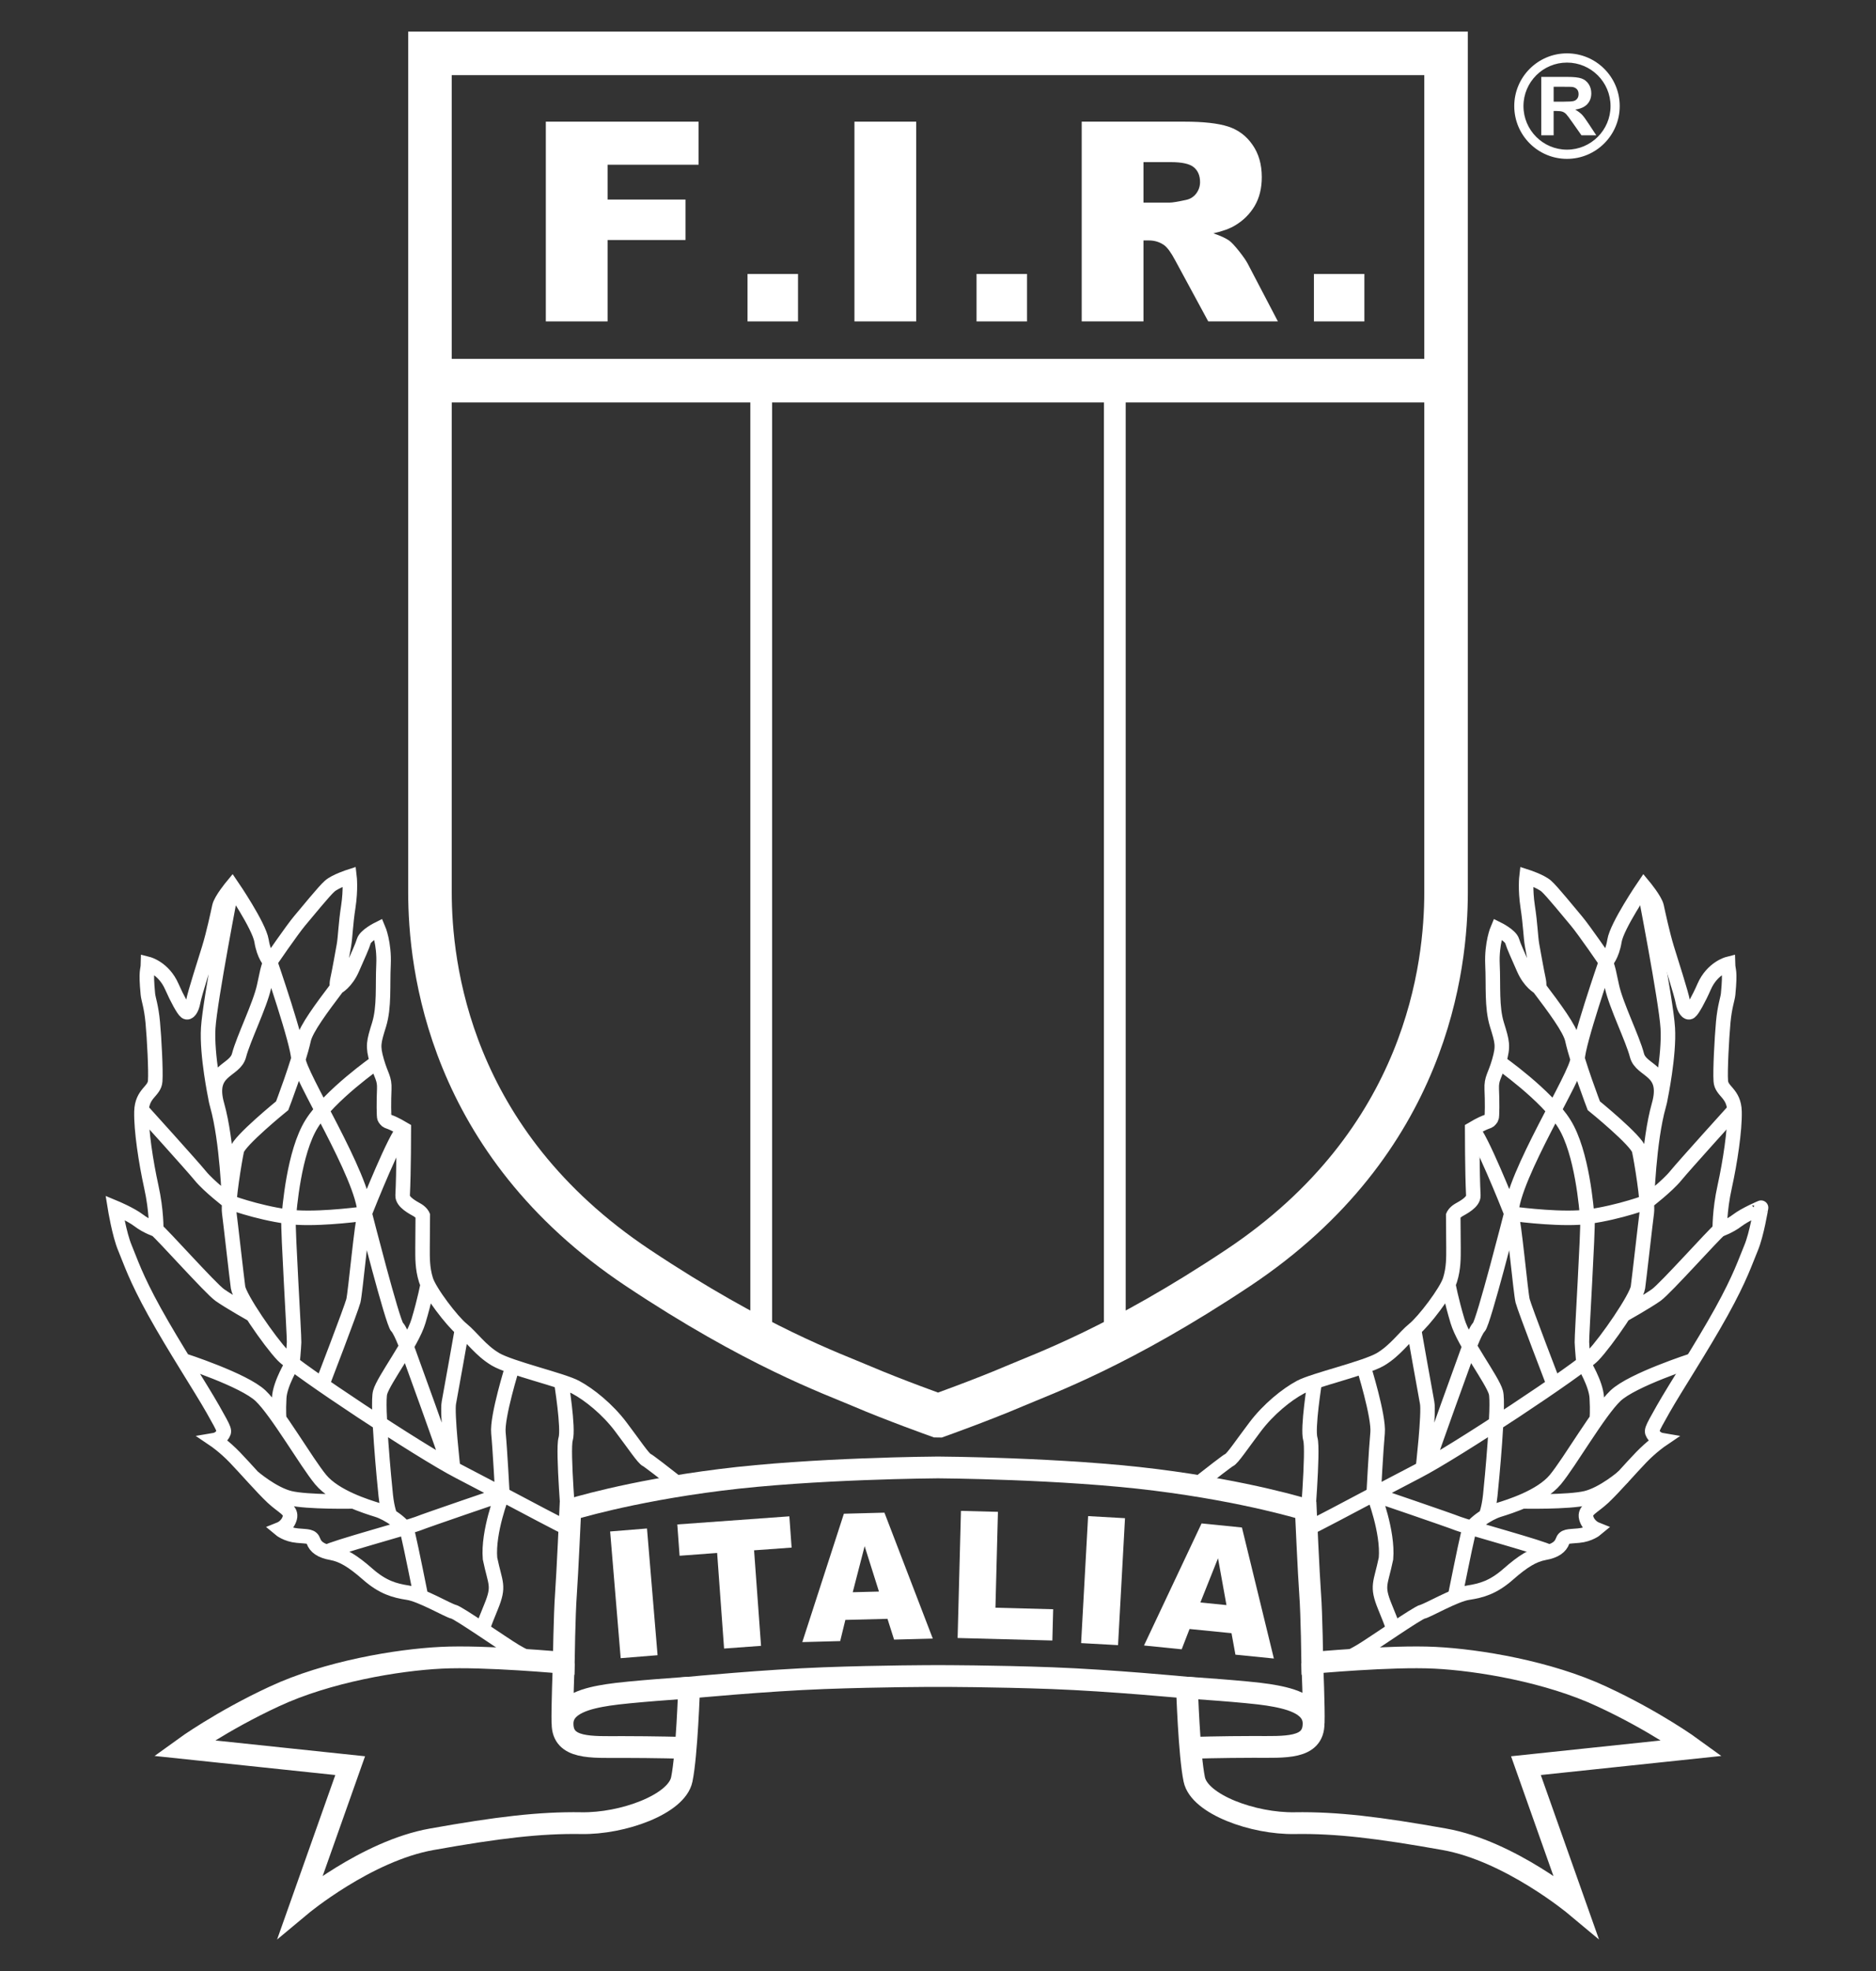 <?xml version="1.0" encoding="utf-8"?>
<!-- Generator: Adobe Illustrator 16.0.0, SVG Export Plug-In . SVG Version: 6.00 Build 0)  -->
<!DOCTYPE svg PUBLIC "-//W3C//DTD SVG 1.1//EN" "http://www.w3.org/Graphics/SVG/1.1/DTD/svg11.dtd">
<svg version="1.1" id="Layer_1" xmlns="http://www.w3.org/2000/svg" xmlns:xlink="http://www.w3.org/1999/xlink" x="0px" y="0px"
	 width="414px" height="434.89px" viewBox="0 0 414 434.89" enable-background="new 0 0 414 434.89" xml:space="preserve">
<rect x="0" y="0" width="414" height="434.89" fill="#333333" stroke="none"/>
<g>
	<g>
		<defs>
			<rect id="SVGID_1_" x="23.324" y="6.965" width="367.353" height="420.959"/>
		</defs>
		<clipPath id="SVGID_2_">
			<use xlink:href="#SVGID_1_"  overflow="visible"/>
		</clipPath>
		<path clip-path="url(#SVGID_2_)" fill="#FFFFFF" d="M340.129,29.854V16.968h5.747c1.436,0,2.486,0.108,3.141,0.346
			c0.66,0.231,1.18,0.647,1.57,1.237c0.391,0.596,0.583,1.274,0.583,2.038c0,0.967-0.295,1.762-0.891,2.396
			c-0.603,0.635-1.481,1.025-2.666,1.192c0.59,0.327,1.063,0.691,1.467,1.083c0.379,0.391,0.884,1.089,1.539,2.089l1.652,2.505
			h-3.268l-1.967-2.794c-0.693-0.999-1.173-1.634-1.423-1.896c-0.263-0.263-0.539-0.436-0.833-0.531
			c-0.294-0.097-0.743-0.147-1.371-0.147h-0.551v5.369H340.129 M342.86,22.434h2.012c1.313,0,2.114-0.051,2.454-0.154
			c0.327-0.102,0.583-0.288,0.763-0.551c0.191-0.256,0.274-0.583,0.274-0.98c0-0.436-0.115-0.787-0.358-1.058
			c-0.249-0.268-0.589-0.44-1.031-0.512c-0.218-0.026-0.879-0.032-1.986-0.032h-2.127V22.434z"/>
		<path clip-path="url(#SVGID_2_)" fill="#FFFFFF" d="M345.8,11.772c-6.42,0-11.63,5.223-11.63,11.636
			c0,6.421,5.21,11.643,11.63,11.643c6.434,0,11.643-5.222,11.643-11.643C357.443,16.995,352.234,11.772,345.8,11.772 M345.8,33.019
			c-5.293,0-9.599-4.317-9.599-9.611c0-5.299,4.306-9.599,9.599-9.599c5.306,0,9.618,4.3,9.618,9.599
			C355.418,28.702,351.106,33.019,345.8,33.019"/>
	</g>
	<g>
		<defs>
			<rect id="SVGID_3_" x="23.324" y="6.965" width="367.352" height="420.959"/>
		</defs>
		<clipPath id="SVGID_4_">
			<use xlink:href="#SVGID_3_"  overflow="visible"/>
		</clipPath>
		<path clip-path="url(#SVGID_4_)" fill="none" stroke="#FFFFFF" stroke-width="3.204" d="M49.04,316.619
			c-0.583,0.923-1.64,1.102-1.64,1.102s2.082,1.409,4.401,3.8c2.333,2.415,6.012,6.67,8.344,8.862
			c2.339,2.191,4.279,2.742,3.806,4.53c-0.499,1.819-2.153,2.479-2.153,2.479s1.437,1.205,3.826,1.416
			c2.377,0.225,3.139,0.051,3.569,1.249c0.436,1.205,1.563,2.142,4.005,2.563c2.44,0.455,4.664,1.807,7.971,4.71
			c3.306,2.902,5.901,3.613,8.829,4.068c2.923,0.424,8.984,3.979,10.067,4.191c1.089,0.211,11.091,7.196,13.59,8.682
			c1.52,0.911,2.915,1.577,4.226,2.087c3.834,0.272,6.527,0.521,6.527,0.521s0.161-10.778,0.487-15.122
			c0.313-4.351,0.967-18.672,0.967-18.672s9.153-2.87,24.313-5.306c-3.635-2.839-7.08-5.496-7.429-5.646
			c-0.757-0.327-2.813-3.454-5.748-7.33c-2.916-3.884-6.979-7.145-9.958-8.733c-2.973-1.59-14.397-4.204-17.711-6.172
			c-3.306-1.979-5.209-4.856-7.375-6.618c-2.159-1.736-7.146-8.254-7.958-10.881c-0.814-2.62-0.75-4.972-0.75-7.1
			c0-2.134,0.051-7.119,0.051-7.119s-0.269-0.647-1.19-1.199c-0.924-0.531-3.32-1.741-3.257-3.209
			c0.264-5.196,0.264-14.647,0.264-14.647c-3.929-2.326-3.441-1.237-4.268-2.461c-0.161-0.25-0.161-3.883-0.052-6.331
			c0.104-2.48-0.646-2.807-1.627-6.196c-0.974-3.396-0.711-4.203,0.493-8.087c1.186-3.883,0.75-8.535,0.974-13.237
			c0.212-4.703-1.128-7.856-1.128-7.856s-2.825,1.403-3.216,2.672c-0.372,1.25-1.185,2.948-2.537,6.056
			c-1.358,3.12-3.307,4.106-3.307,4.106s-0.276-0.371,0.051-1.806c0.327-1.422,1.115-5.845,1.403-7.446
			c0.313-1.8,0.358-4.6,0.962-8.484c0.589-3.883,0.262-6.644,0.262-6.644s-3.126,1.005-4.363,2.101
			c-1.256,1.091-5.037,5.78-6.664,7.69c-1.614,1.915-6.49,9.015-6.49,9.015s-1.353-1.313-1.891-4.651
			c-0.552-3.332-6.498-12.04-6.498-12.04s-2.485,3.005-2.807,4.478c-0.32,1.481-1.281,6.019-2.3,9.312
			c-0.886,2.89-3.141,9.855-3.467,11.655c-0.32,1.788-1.076,2.678-1.628,2.281c-0.538-0.384-1.908-2.858-3.101-5.575
			c-1.795-4.106-5.255-4.992-5.255-4.992c-0.038,1.667-0.544,1.187-0.025,6.652c0.108,1.141,0.749,2.659,1.076,6.229
			c0.327,3.557,0.705,10.599,0.539,12.949c-0.154,2.346-2.916,2.621-3.031,6.722c-0.103,4.095,0.974,11.15,2.165,16.57
			c1.199,5.402,1.09,9.497,1.09,9.497s-2.063-0.673-3.857-2.038c-1.787-1.371-5.254-2.813-5.254-2.813s0.961,5.946,2.217,8.9
			c1.237,2.954,2.3,6.428,6.536,14.085c4.446,8.01,10.047,16.52,12.867,21.484C49.802,315.908,49.642,315.675,49.04,316.619z
			 M303.138,329.698c0,0,16.665,5.671,18.652,6.471c1.974,0.789,19.05,5.428,20.043,6.229 M354.4,212.217
			c0,0-6.248,18.064-6.248,21.434c0,3.353-14.442,25.972-14.642,34.103 M333.51,267.753c0,0-6.133,24.049-7.145,25.054
			c-1.014,1.014-2.858,6.396-2.858,6.396s-7.881,21.684-8.471,23.875 M358.25,325.8c0,0-4.358,3.794-8.234,4.736
			c-3.863,0.935-14.039,0.724-14.039,0.724 M314.004,323.987c0,0,1.397-12.199,0.937-14.513c-0.455-2.352-2.896-16.192-2.896-16.192
			 M307.541,359.543c0,0,0.019-0.352-1.916-5.042c-1.923-4.716-0.93-4.979,0.237-10.637c0.512-5.934-2.724-14.167-2.724-14.167
			 M288.393,337.379c0,0,1.487-17.519,0.781-19.863c-0.704-2.352,0.976-12.688,0.976-12.688 M303.138,329.697
			c0,0,0.525-9.938,0.871-13.553c0.353-3.607-3.114-14.668-3.114-14.668 M358.264,290.109c0,0,5.17-2.915,7.26-4.401
			c2.089-1.512,12.699-13.405,14.007-14.404 M327.891,334.464c0,0,0.647-1.429,0.98-4.518c0.333-3.096,1.948-20.126,1.249-22.723
			c-0.762-2.793-6.997-10.893-8.464-15.724c-1.41-4.697-2.051-8.215-2.051-8.215 M321.106,352.213c0,0,2.255-11.239,2.832-13.559
			c0.563-2.313,4.473-4.794,6.799-5.518s9.304-2.864,12.475-6.658c3.166-3.793,9.612-15.019,13.284-18.518
			c3.678-3.519,17.082-7.836,17.082-7.836 M333.51,267.753c0,0,8.67,1.217,14.827,0.884c6.158-0.372,14.065-2.979,15.11-3.473
			 M352.381,313.1c0,0,0.18-1.64,0-4.729c-0.173-3.114-2.916-7.567-2.916-7.567s-0.301-2.967-0.365-4.684
			c-0.045-1.538,1.403-24.785,1.218-27.124c-0.198-2.339-1.166-14.764-5.101-21.057c-3.934-6.317-14.424-13.642-14.424-13.642
			 M342.911,305.52c0,0-6.42-16.691-6.896-18.518c-0.454-1.82-1.857-17.647-2.574-19.467c-0.719-1.833-6.704-16.782-8.556-18.409
			 M363.448,265.165c0,0,4.492-3.454,6.343-5.741c1.852-2.269,12.976-14.559,12.976-14.559 M366.44,242.245
			c0,0,1.979-9.484,1.608-15.443c-0.346-5.972-5.273-31.275-5.273-31.275 M363.448,265.165c0,0,0.378-13.398,2.64-21.344
			c2.249-7.959-3.915-7.344-4.844-10.995c-0.937-3.635-4.595-10.983-5.505-15.135c-1.006-4.524-0.513-2.719-1.339-5.474
			 M288.393,337.379c0,0-1.607,0.813,2.288-1.141c3.896-1.974,13.514-7.157,22.081-11.599c8.567-4.421,35.941-22.574,38.831-25.604
			c2.902-3.024,9.547-12.668,9.874-15c0.313-2.313,1.641-14.188,1.954-16.5c0.321-2.32-1.235-11.668-1.698-13.745
			c-0.455-2.089-9.996-9.829-9.996-9.829s-3.601-9.413-4.754-14.604c-0.519-2.377-3.94-6.965-7.421-11.565 M110.869,329.697
			c0,0-16.674,5.671-18.653,6.472c-1.986,0.788-19.057,5.427-20.043,6.228 M59.607,212.217c0,0,6.24,18.064,6.24,21.434
			c0,3.352,14.443,25.971,14.648,34.103 M80.496,267.753c0,0,6.132,24.048,7.145,25.054c1.007,1.012,2.852,6.396,2.852,6.396
			s7.887,21.684,8.471,23.875 M78.029,331.26c0,0-10.188,0.211-14.046-0.724c-3.87-0.942-8.234-4.736-8.234-4.736 M101.956,293.282
			c0,0-2.442,13.841-2.897,16.191c-0.454,2.314,0.937,14.514,0.937,14.514 M110.869,329.697c0,0-3.243,8.233-2.73,14.168
			c1.172,5.657,2.166,5.92,0.237,10.636c-1.936,4.691-1.916,5.043-1.916,5.043 M123.85,304.829c0,0,1.685,10.335,0.975,12.687
			c-0.705,2.345,0.787,19.864,0.787,19.864 M113.104,301.476c0,0-3.466,11.061-3.113,14.668c0.352,3.614,0.877,13.553,0.877,13.553
			 M34.475,271.303c1.301,0.999,11.912,12.893,14.001,14.404c2.096,1.486,7.261,4.401,7.261,4.401 M94.395,283.286
			c0,0-0.637,3.518-2.052,8.215c-1.461,4.831-7.709,12.931-8.458,15.724c-0.705,2.597,0.909,19.627,1.243,22.723
			c0.333,3.089,0.98,4.518,0.98,4.518 M40.422,300.125c0,0,13.398,4.317,17.089,7.836c3.672,3.499,10.118,14.725,13.283,18.518
			c3.165,3.794,10.15,5.935,12.469,6.658c2.326,0.724,6.242,3.204,6.806,5.518c0.576,2.319,2.826,13.559,2.826,13.559
			 M50.558,265.165c1.038,0.494,8.946,3.101,15.104,3.473c6.158,0.333,14.834-0.884,14.834-0.884 M83.207,234.298
			c0,0-10.484,7.324-14.431,13.642c-3.929,6.293-4.89,18.718-5.095,21.057c-0.186,2.339,1.27,25.586,1.218,27.124
			c-0.064,1.717-0.365,4.684-0.365,4.684s-2.736,4.453-2.915,7.567c-0.173,3.089,0,4.729,0,4.729 M89.115,249.126
			c-1.853,1.627-7.831,16.576-8.556,18.409c-0.718,1.819-2.121,17.646-2.575,19.467c-0.469,1.826-6.889,18.518-6.889,18.518
			 M31.233,244.865c0,0,11.124,12.29,12.976,14.559c1.852,2.287,6.35,5.741,6.35,5.741 M51.218,195.526
			c0,0-4.915,25.304-5.267,31.275c-0.372,5.959,1.615,15.443,1.615,15.443 M59.607,212.217c-0.827,2.755-0.341,0.949-1.34,5.474
			c-0.917,4.151-4.568,11.5-5.511,15.135c-0.923,3.651-7.093,3.036-4.838,10.995c2.249,7.945,2.64,21.344,2.64,21.344
			 M74.447,217.792c-3.479,4.601-6.901,9.188-7.42,11.565c-1.153,5.19-4.755,14.604-4.755,14.604s-9.534,7.74-10.002,9.829
			c-0.455,2.077-2.013,11.425-1.686,13.745c0.307,2.313,1.633,14.187,1.948,16.5c0.327,2.332,6.971,11.976,9.874,15
			c2.89,3.03,30.264,21.184,38.837,25.604c8.566,4.441,18.185,9.625,22.074,11.599c3.896,1.954,2.294,1.141,2.294,1.141"/>
	</g>
	<path fill="none" stroke="#FFFFFF" stroke-width="4.806" d="M289.605,366.88c0,0,0.416,10.124,0.301,13.276 M261.95,372.346
		c0,0,13.372,0.865,17.935,1.589c4.19,0.666,9.996,1.89,9.996,6.318c0,5.671-6.273,5.171-13.188,5.171
		c-6.92,0-14.007,0.211-14.007,0.211 M124.409,366.88c0,0-0.386,10.149-0.289,13.303 M152.077,372.346c0,0-13.373,0.891-17.93,1.615
		c-4.197,0.652-10.002,1.89-10.002,6.317c0,5.658,6.286,5.171,13.194,5.171c6.92,0,13.987,0.186,13.987,0.186"/>
	<polygon fill="#FFFFFF" points="134.647,337.892 142.779,337.232 145.112,365.189 136.973,365.849 	"/>
	<polygon fill="#FFFFFF" points="149.468,336.341 174.196,334.553 174.695,341.449 166.411,342.05 167.948,363.125 159.791,363.721 
		158.259,342.633 149.973,343.249 	"/>
	<path fill="#FFFFFF" d="M195.853,357.167l-9.297,0.237l-1.141,4.671l-8.361,0.225l9.175-28.323l8.951-0.236l10.669,27.784
		l-8.541,0.224L195.853,357.167z M193.97,351.149l-3.16-10.015l-2.626,10.162L193.97,351.149z"/>
	<polygon fill="#FFFFFF" points="212.065,333.349 220.228,333.561 219.677,354.711 232.416,355.051 232.236,361.947 
		211.329,361.396 	"/>
	<polygon fill="#FFFFFF" points="240.125,334.502 248.268,334.963 246.731,362.971 238.581,362.523 	"/>
	<path fill="#FFFFFF" d="M271.771,360.332l-9.259-0.922l-1.736,4.479l-8.316-0.84l12.706-26.932l8.907,0.897l7.049,28.911
		l-8.484-0.852L271.771,360.332z M270.658,354.135l-1.865-10.336l-3.89,9.759L270.658,354.135z"/>
	<polygon fill="#FFFFFF" points="120.455,26.842 154.159,26.842 154.159,36.346 134.083,36.346 134.083,44.028 151.275,44.028 
		151.275,52.954 134.083,52.954 134.083,70.915 120.455,70.915 	"/>
	<rect x="164.968" y="60.445" fill="#FFFFFF" width="11.138" height="10.47"/>
	<rect x="188.561" y="26.842" fill="#FFFFFF" width="13.629" height="44.072"/>
	<rect x="215.506" y="60.445" fill="#FFFFFF" width="11.137" height="10.47"/>
	<path fill="#FFFFFF" d="M238.714,70.915V26.842h22.671c4.203,0,7.433,0.359,9.662,1.083c2.217,0.725,4.005,2.058,5.356,4.018
		c1.372,1.955,2.052,4.332,2.052,7.145c0,2.448-0.526,4.563-1.563,6.337c-1.051,1.775-2.493,3.218-4.332,4.313
		c-1.159,0.705-2.756,1.288-4.793,1.743c1.615,0.551,2.787,1.095,3.53,1.634c0.5,0.365,1.211,1.14,2.166,2.332
		c0.936,1.192,1.569,2.108,1.896,2.749l6.651,12.719h-15.372l-7.279-13.45c-0.922-1.742-1.75-2.869-2.467-3.389
		c-0.987-0.686-2.102-1.026-3.344-1.026h-1.205v17.865H238.714 M252.344,44.701h5.76c0.628,0,1.826-0.198,3.646-0.596
		c0.884-0.18,1.641-0.641,2.211-1.377c0.569-0.744,0.871-1.597,0.871-2.552c0-1.415-0.461-2.511-1.371-3.267
		c-0.903-0.763-2.615-1.141-5.114-1.141h-6.003V44.701z"/>
	<rect x="289.958" y="60.445" fill="#FFFFFF" width="11.136" height="10.47"/>
	<path fill="none" stroke="#FFFFFF" stroke-width="4.806" d="M167.987,83.993v211.853c10.836,5.567,18.318,8.349,22.188,10.015
		c7.094,3.037,16.796,6.504,16.796,6.504h0.051c0,0,9.707-3.467,16.795-6.504c3.877-1.666,11.354-4.447,22.202-10.015V83.993
		H167.987z"/>
	<rect x="23.324" y="6.965" fill="none" width="367.353" height="420.959"/>
	<path fill="none" stroke="#FFFFFF" stroke-width="9.612" d="M207.029,312.35c0,0,9.701-3.467,16.794-6.504
		c6.549-2.806,23.306-8.727,49.468-26.155c41.805-27.861,45.828-66.711,45.828-82.839V11.772H94.887v185.08
		c0,16.128,4.031,54.978,45.822,82.839c26.149,17.429,42.919,23.35,49.467,26.155c7.094,3.037,16.808,6.504,16.808,6.504H207.029z
		 M94.881,83.987h224.237"/>
	<path fill="none" stroke="#FFFFFF" stroke-width="3.204" d="M383.381,269.265c-1.788,1.365-3.851,2.038-3.851,2.038
		s-0.116-4.095,1.083-9.497c1.191-5.421,2.268-12.476,2.165-16.569c-0.108-4.102-2.877-4.376-3.03-6.723
		c-0.166-2.351,0.218-9.393,0.537-12.949c0.328-3.569,0.969-5.088,1.083-6.229c0.52-5.466,0.015-4.984-0.031-6.651
		c0,0-3.454,0.885-5.255,4.991c-1.186,2.717-2.569,5.191-3.102,5.575c-0.551,0.397-1.3-0.493-1.626-2.281
		c-0.328-1.8-2.577-8.766-3.468-11.655c-1.012-3.293-1.973-7.83-2.294-9.312c-0.327-1.473-2.819-4.478-2.819-4.478
		s-5.938,8.708-6.484,12.04c-0.537,3.339-1.89,4.651-1.89,4.651s-4.884-7.1-6.504-9.015c-1.621-1.91-5.402-6.6-6.652-7.69
		c-1.236-1.096-4.369-2.101-4.369-2.101s-0.326,2.761,0.263,6.644c0.602,3.885,0.646,6.685,0.967,8.484
		c0.289,1.603,1.077,6.023,1.398,7.446c0.318,1.435,0.05,1.806,0.05,1.806s-1.941-0.986-3.3-4.105
		c-1.353-3.108-2.165-4.807-2.543-6.057c-0.385-1.269-3.218-2.672-3.218-2.672s-1.339,3.153-1.128,7.856
		c0.226,4.703-0.211,9.354,0.981,13.237c1.198,3.883,1.461,4.69,0.493,8.087c-0.981,3.391-1.736,3.716-1.635,6.196
		c0.116,2.448,0.116,6.081-0.051,6.331c-0.827,1.224-0.34,0.134-4.268,2.461c0,0,0,9.451,0.256,14.647
		c0.071,1.468-2.326,2.678-3.248,3.21c-0.916,0.551-1.185,1.198-1.185,1.198s0.051,4.985,0.051,7.119
		c0,2.128,0.057,4.479-0.763,7.101c-0.808,2.627-5.793,9.144-7.952,10.88c-2.173,1.762-4.068,4.639-7.368,6.619
		c-3.32,1.967-14.745,4.582-17.718,6.171c-2.98,1.589-7.036,4.85-9.958,8.733c-2.936,3.876-4.991,7.003-5.747,7.329
		c-0.347,0.15-3.789,2.806-7.423,5.645c15.166,2.437,24.34,5.308,24.34,5.308s0.634,14.321,0.961,18.672
		c0.333,4.344,0.474,15.122,0.474,15.122s2.683-0.249,6.509-0.521c1.311-0.51,2.705-1.177,4.225-2.088
		c2.511-1.485,12.507-8.471,13.597-8.682c1.083-0.212,7.146-3.768,10.066-4.191c2.928-0.454,5.529-1.165,8.829-4.068
		c3.307-2.903,5.536-4.255,7.978-4.71c2.429-0.422,3.563-1.358,4.005-2.563c0.423-1.197,1.186-1.024,3.563-1.249
		c2.39-0.212,3.831-1.416,3.831-1.416s-1.658-0.659-2.152-2.479c-0.475-1.788,1.461-2.339,3.799-4.53
		c2.333-2.192,6.011-6.447,8.343-8.862c2.326-2.391,4.403-3.8,4.403-3.8s-1.051-0.179-1.641-1.102
		c-0.603-0.943-0.763-0.711,2.057-5.697c2.82-4.966,8.427-13.475,12.867-21.484c4.234-7.657,5.299-11.131,6.542-14.085
		c1.25-2.953,2.21-8.9,2.21-8.9S385.169,267.894,383.381,269.265z"/>
	<path fill="none" stroke="#FFFFFF" stroke-width="4.806" d="M207.881,369.784c0,0,11.431,0,24.304,0.474
		c12.854,0.474,29.764,2.089,29.764,2.089s0.469,14.795,1.603,20.248c1.128,5.485,13.025,9.823,22.203,9.65
		c9.169-0.147,18.505,0.974,32.973,3.557c14.482,2.563,28.957,14.654,28.957,14.654l-10.938-30.898l36.651-3.87
		c0,0-8.176-5.959-19.928-11.399c-11.739-5.473-27.183-8.061-36.831-8.534c-9.657-0.487-27.034,1.127-27.034,1.127
		s-0.141-10.778-0.474-15.122c-0.327-4.352-0.961-18.672-0.961-18.672s-12.721-4.019-33.142-6.581
		c-20.428-2.582-47.942-2.742-47.942-2.742h-0.153c0,0-27.509,0.16-47.937,2.742c-20.435,2.563-33.135,6.581-33.135,6.581
		s-0.652,14.32-0.968,18.672c-0.326,4.344-0.486,15.122-0.486,15.122s-17.378-1.614-27.021-1.127
		c-9.65,0.474-25.105,3.062-36.844,8.534c-11.739,5.44-19.948,11.399-19.948,11.399l36.685,3.87l-10.938,30.898
		c0,0,14.475-12.092,28.95-14.654c14.475-2.583,23.811-3.704,32.98-3.557c9.163,0.173,21.068-4.165,22.189-9.65
		c1.128-5.453,1.614-20.248,1.614-20.248s16.886-1.615,29.751-2.089c12.881-0.474,24.306-0.474,24.306-0.474H207.881z"/>
</g>
</svg>
